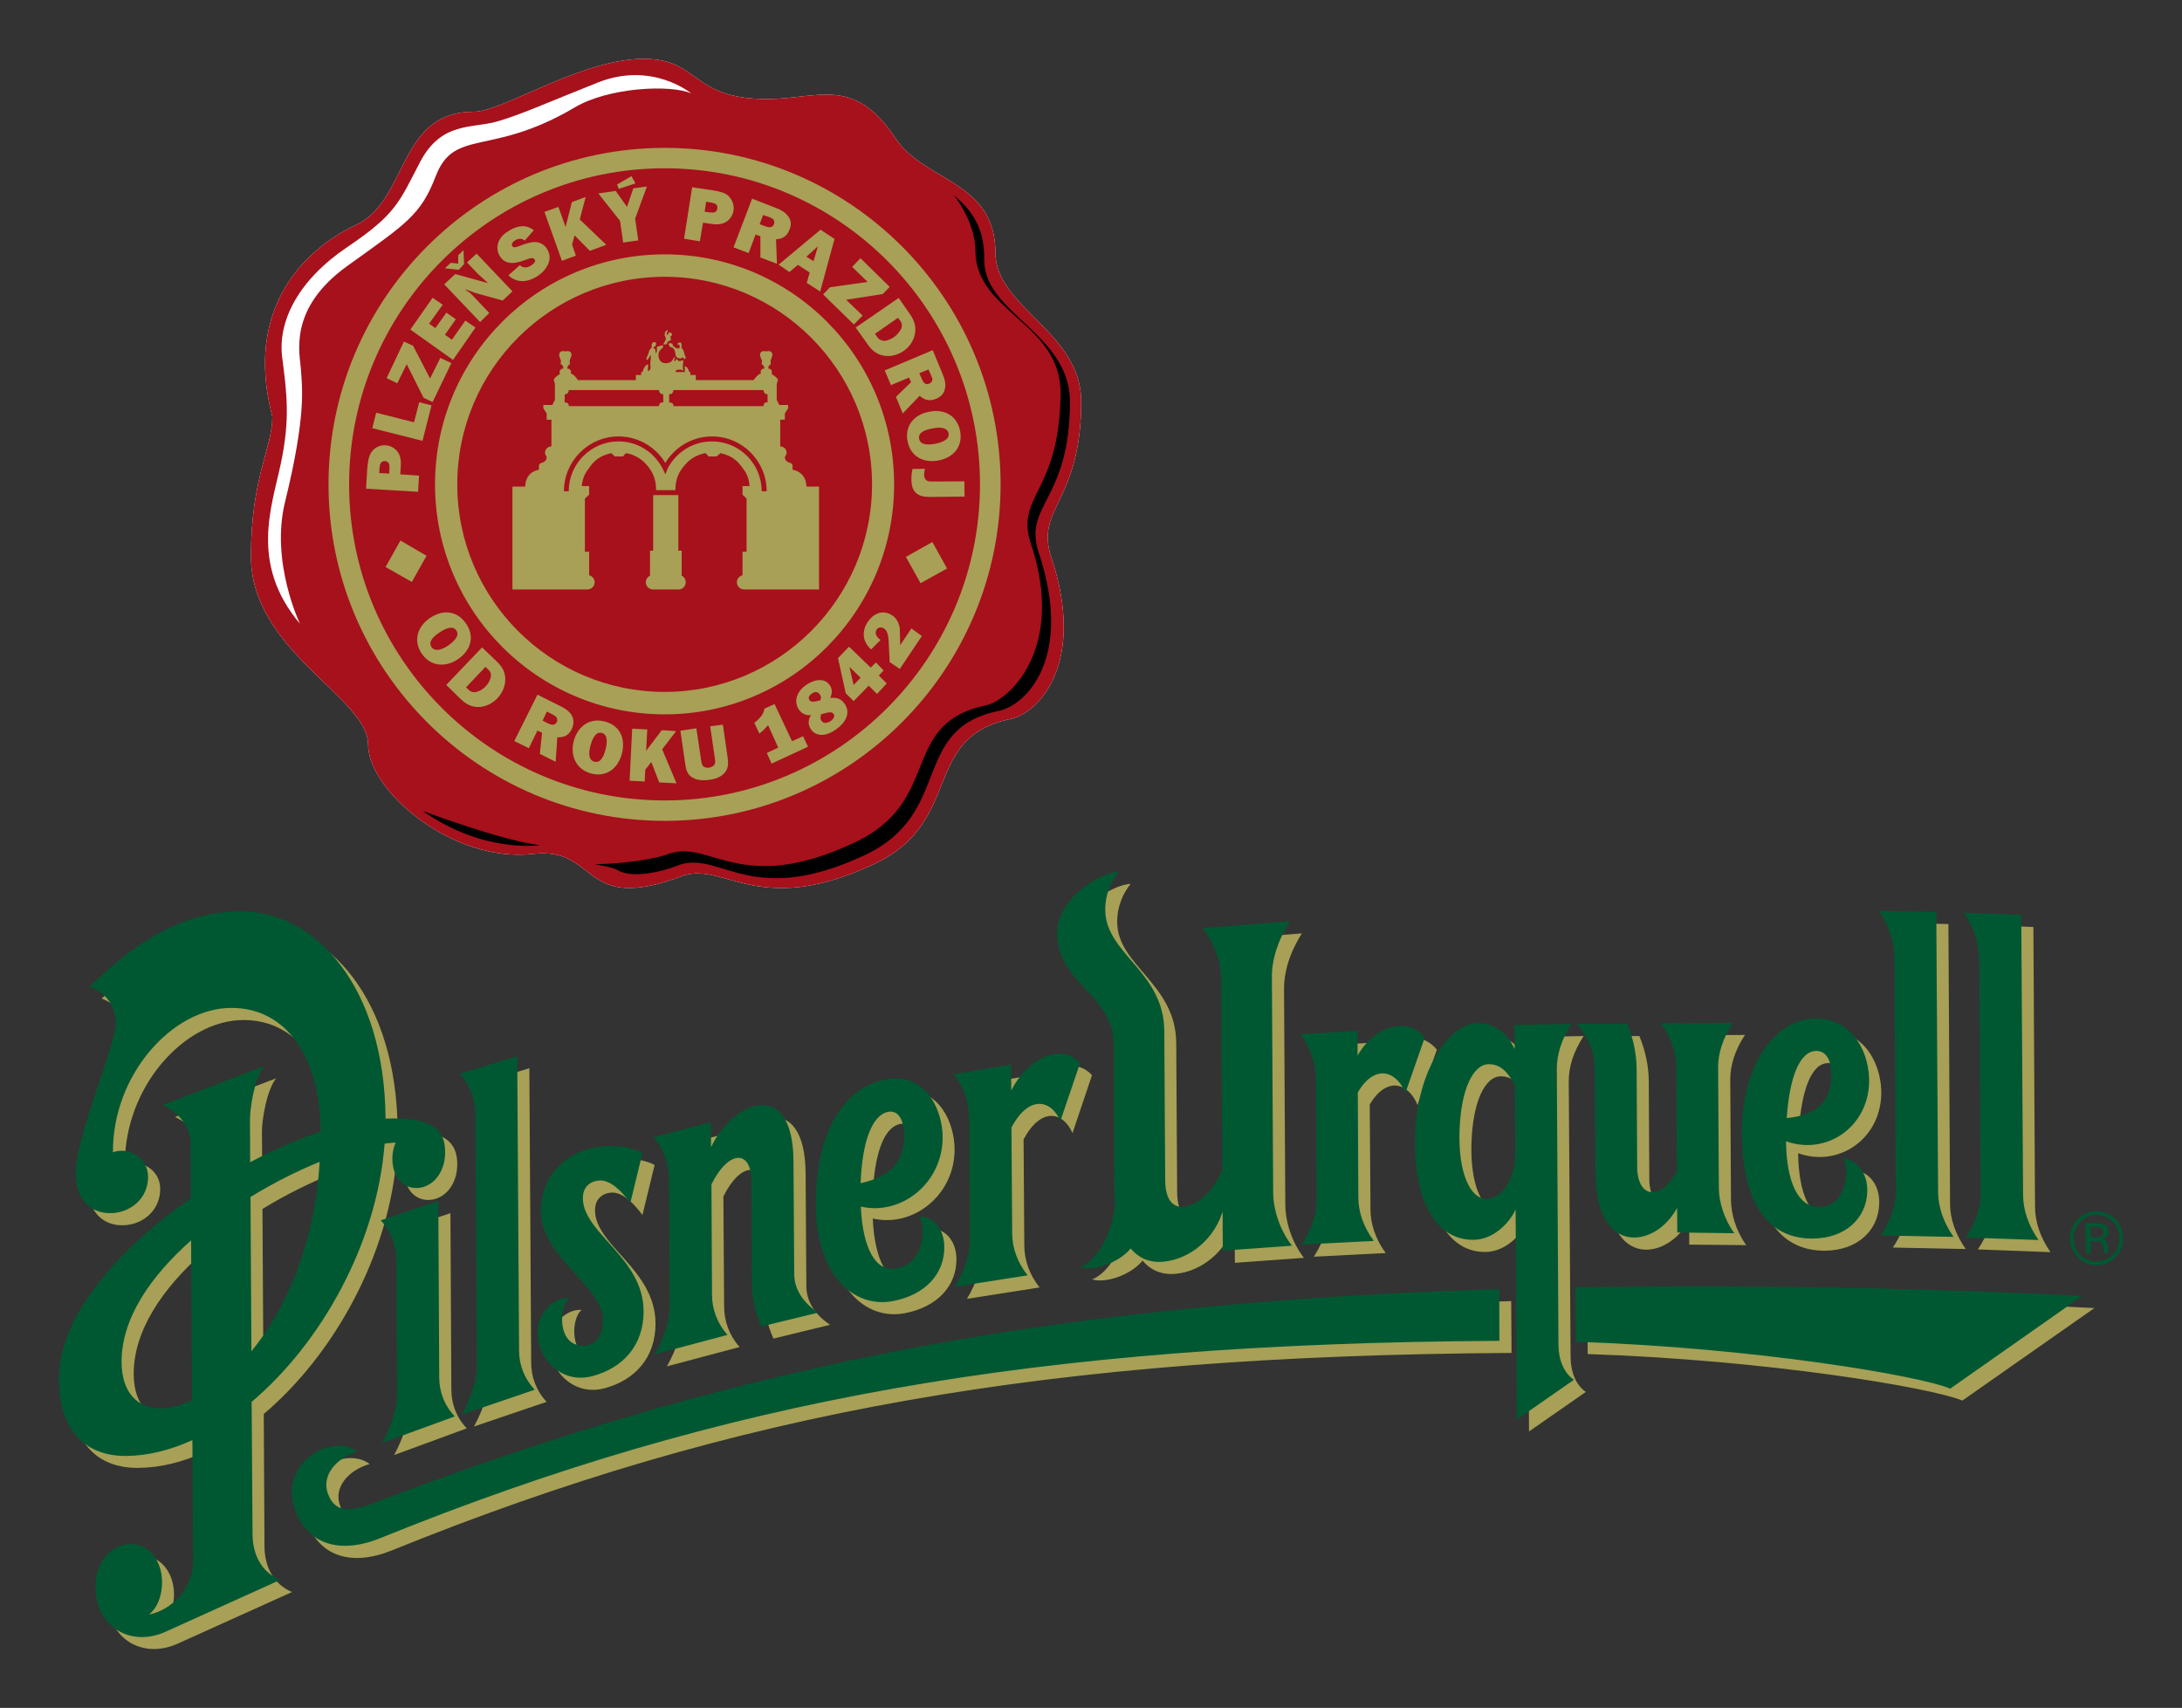 <?xml version="1.0" encoding="UTF-8" standalone="no"?>
<svg
   xmlns:svg="http://www.w3.org/2000/svg"
   xmlns="http://www.w3.org/2000/svg"
   version="1.1"
   width="370.719"
   height="290.182"
   id="svg3067">
  <rect width="100%" height="100%" fill="#333333" stroke="none"/>
  <defs
     id="defs3069" />
  <g
     transform="translate(-208.926,-404.414)"
     id="layer1">
    <path
       d="m 401.02,554.599 c -2.844,0.011 -10.47,4.37 -10.438,10.5 0.054,8.276 9.516,10.591 9.562,18.531 l 0.156,24.688 c 0.002,0.975 0.065,1.893 0.156,2.75 -0.626,5.364 -3.121,9.581 -5.969,10.719 2.204,0.715 6.561,-0.708 8.562,-3.188 1.343,1.604 3.06,2.29 4.844,2.281 4.271,-0.025 8.944,-3.099 10.688,-8.25 0.033,-0.107 0.058,-0.188 0.094,-0.281 l 0.062,6.625 11.719,-0.844 c -2.134,-2.789 -3.139,-6.194 -3.156,-9.094 l -0.219,-36.531 c -0.019,-2.895 0.927,-6.178 3.031,-9.5 l -14.844,1.156 c 2.141,2.842 3.14,5.884 3.156,8.781 l 0.219,32.406 c -1.946,4.327 -4.836,6.144 -6.75,6.156 -1.686,0.039 -2.942,-1.239 -2.969,-4.5 l -0.156,-25.375 c -0.062,-10.113 -9.984,-13.1 -10.031,-20.531 -0.016,-2.761 1.034,-4.949 2.281,-6.5 z m 129.156,6.625 c 1.781,2.498 2.614,5.365 2.625,7.781 l 0.25,39.75 c 0.015,2.404 -0.775,5.026 -2.531,7.625 l 12.375,0.25 c -1.778,-2.542 -2.641,-5.183 -2.656,-7.594 l -0.281,-47.625 -9.781,-0.188 z m -278.375,0.062 c -12.823,0.085 -21.696,9.235 -25.594,12.781 2.074,0.824 4.417,2.576 4.438,6.281 0.023,3.695 -6.851,19.309 -6.812,25.469 0.026,4.75 2.896,7.081 6.5,6.75 3.125,-0.278 5.839,-2.674 5.812,-6.188 -0.018,-3.33 -3.442,-5.089 -6,-4.125 -0.08,-13.16 10.119,-24.474 20.062,-24.531 9.529,-0.064 15.169,8.551 15.25,20.875 l 0,0.156 c -3.838,1.279 -7.919,3.047 -11.969,5.188 l -0.062,-7.125 c -0.013,-2.197 0.819,-7.174 2.406,-9.188 l -17.156,6.562 c 3.173,1.535 4.646,4.236 4.656,6.406 l 0.062,9.469 c -12.341,8.604 -22.477,20.094 -22.406,30.781 0.052,8.947 4.698,13.014 11.406,12.969 3.723,-0.024 7.52,-0.96 11.25,-2.656 l 0.125,20.562 c 0.027,4.6 -3.759,8.391 -7.5,9.062 1.29,-0.993 2.235,-2.978 2.219,-5.594 -0.026,-3.389 -2.137,-6.399 -5.25,-6.375 -3.115,0.017 -6.058,2.751 -6.031,7.344 0.043,6.623 5.906,10.304 12.031,7.469 l 19.312,-8.719 c -3.173,-1.32 -4.663,-4.309 -4.688,-7.719 l -0.125,-22.531 c 11.85,-10.012 21.3,-26.906 22.594,-43.875 0.641,-0.089 1.256,-0.155 1.844,-0.188 -0.356,0.843 -0.571,1.762 -0.562,2.688 0.021,3.689 2.28,5.171 4.375,5 2.538,-0.195 4.645,-2.591 4.625,-6.125 -0.024,-3.499 -1.876,-5.946 -10.125,-5.625 -0.15,-22.336 -11.861,-35.331 -24.688,-35.25 z m 292.812,0.25 c 1.784,2.526 2.61,5.43 2.625,7.844 l 0.25,39.719 c 0.015,2.42 -0.776,5.035 -2.531,7.594 l 12.344,0.469 c -1.779,-2.572 -2.61,-5.206 -2.625,-7.625 l -0.281,-47.625 -9.781,-0.375 z m -25.25,18 c -6.923,0.044 -12.54,8.181 -12.469,19.438 0.079,12.623 4.945,17.985 12.062,17.938 5.6,-0.034 9.134,-3.476 9.25,-8 0.095,-3.056 -1.645,-5.346 -4.031,-5.625 1.056,1.826 0.608,8.182 -4.188,8.219 -3.539,0.016 -5.465,-4.239 -5.562,-11.156 6.745,2.431 13.901,-2.241 14.125,-9.969 0.129,-4.599 -2.474,-10.883 -9.188,-10.844 z m -13.969,0.719 -12.25,0.062 c 1.769,2.475 2.614,5.07 2.625,7.469 l 0.094,17.719 c -2.936,5.205 -6.688,4.41 -6.719,-0.75 l -0.094,-16.688 c -0.014,-2.4 -0.529,-5.015 -1.594,-7.625 l -8.625,-0.031 c 2.232,2.515 3.075,5.07 3.094,7.469 l 0.125,17.969 c 0.086,14.116 10.2,12.744 13.875,5.844 l 0,4.188 9.688,0.094 c -1.761,-2.444 -2.576,-5.298 -2.594,-7.688 l -0.125,-20.406 c -0.011,-2.399 0.777,-5.034 2.5,-7.625 z m -43.469,0.062 c -4.544,0.028 -10.211,7.793 -10.531,19.156 -0.307,10.473 3.272,17.701 9.875,17.656 3.46,-0.018 6.13,-2.919 7.156,-5.125 0.015,-0.03 0.054,-0.056 0.062,-0.094 l 0.219,35.719 9.656,-6.719 c -1.762,-1.21 -2.585,-3.515 -2.594,-5.906 l -0.312,-46.906 c -0.013,-2.396 0.802,-5.02 2.531,-7.656 l -9.719,0.188 c 0.006,1.304 0.022,2.688 0.031,4.062 -0.009,-0.037 -0.019,-0.054 -0.031,-0.094 -1.052,-2.189 -2.894,-4.311 -6.344,-4.281 z m -13.188,0.438 c -2.651,0.114 -5.468,2.091 -7.125,5.062 l -0.031,-4.219 -9.656,0.562 c 1.769,2.326 2.579,5.141 2.594,7.531 l 0.125,20.5 c 0.016,2.395 -0.761,5.061 -2.5,7.75 l 12.219,-0.625 c -1.759,-2.393 -2.575,-4.956 -2.594,-7.344 l -0.125,-17.906 c 2.889,-4.832 6.544,-3.72 8.125,0.094 l 3.281,-9.406 c -1.189,-1.453 -2.722,-2.068 -4.312,-2 z m 70.812,4.281 c 1.731,-0.01 2.644,1.696 2.562,4.094 -0.074,2.771 -0.738,6.654 -7.562,7.312 0.45,-6.415 1.981,-11.387 5,-11.406 z m -128.719,0.469 c -2.952,0.065 -6.241,2.627 -8.031,6.25 l -0.031,-4.406 -9.781,1.656 c 1.78,2.144 2.611,4.897 2.625,7.312 l 0.125,20.656 c 0.011,2.429 -0.784,5.226 -2.531,8.125 l 12.344,-1.938 c -1.765,-2.232 -2.585,-4.7 -2.594,-7.125 l -0.125,-18.031 c 2.92,-5.487 6.691,-4.796 8.312,-1.062 l 3.312,-9.844 c -1.021,-1.132 -2.283,-1.623 -3.625,-1.594 z m -91.969,0.406 -9.75,3 c 1.79,1.915 2.616,4.561 2.625,6.969 l 0.25,42.344 c 0.014,2.419 -0.775,5.336 -2.531,8.562 l 12.344,-4.188 c -1.776,-1.91 -2.61,-4.208 -2.625,-6.625 l -0.312,-50.062 z m 165.031,1.375 c 1.895,-0.015 3.294,1.272 4.406,3.5 0.009,0.028 0.02,0.046 0.031,0.062 l 0.094,11.75 c -0.025,0.105 -0.068,0.249 -0.062,0.406 0.015,3.029 -1.819,7.104 -4.844,7.125 -2.801,0.013 -4.787,-4.449 -4.594,-11.375 0.209,-7.35 2.391,-11.455 4.969,-11.469 z m -101.188,2.438 c -0.392,0.02 -0.796,0.08 -1.219,0.156 -6.961,1.252 -11.984,8.795 -11.906,21.438 0.068,11.626 6.293,17.493 13.062,16.219 5.526,-1.049 8.805,-4.629 8.781,-9.188 -0.021,-3.09 -1.866,-5.173 -4.281,-5.156 1.127,1.718 0.958,7.988 -3.938,8.812 -3.571,0.604 -5.668,-3.578 -6,-10.562 6.89,1.597 13.959,-3.998 13.906,-11.812 -0.027,-4.351 -2.525,-10.201 -8.406,-9.906 z m -22.562,4.531 c -3.026,0.205 -6.489,3.177 -8.344,7.125 l -0.031,-4.219 -9.781,2.531 c 1.772,1.992 2.609,4.674 2.625,7.094 l 0.156,21.406 c 0.016,2.409 -0.794,5.288 -2.531,8.375 l 12.344,-3.281 c -1.789,-2.042 -2.607,-4.427 -2.625,-6.844 l -0.125,-18.75 c 2.966,-5.933 6.746,-5.836 6.781,-0.625 l 0.125,17.438 c 0.013,2.409 0.511,4.96 1.594,7.344 l 9.625,-2.344 c -2.76,-1.845 -4.016,-4.146 -4.031,-6.562 l -0.125,-19.188 c -0.043,-7.124 -2.63,-9.705 -5.656,-9.5 z m 22.031,1.094 c 0.105,-0.004 0.216,-0.009 0.312,0 1.355,0.125 2.081,1.742 2.094,3.875 0.014,2.8 -0.507,6.766 -7.375,8.281 0.24,-6.471 1.692,-11.529 4.656,-12.125 0.109,-0.022 0.208,-0.027 0.312,-0.031 z m -47.469,5.844 c -0.324,-0.004 -0.642,0.015 -0.969,0.031 -0.87,0.044 -1.745,0.16 -2.562,0.375 -4.849,1.294 -8.346,5.211 -8.312,10.781 0.049,7.747 10.496,12.598 10.531,18.344 0.015,2.819 -1.305,4.362 -3.375,4.375 -4.45,0.03 -4.064,-6.868 -2.25,-8.125 -2.83,-0.23 -5.491,2.777 -5.469,5.875 0.03,4.556 4.134,8.835 9.344,7.438 5.049,-1.349 8.695,-5.111 8.656,-11.062 -0.055,-9.127 -10.244,-13.161 -10.281,-19.156 -0.011,-2.395 1.846,-3.027 2.938,-3.031 1.708,-0.011 3.524,1.639 5.125,3.812 l 2.062,-8.5 c -1.033,-0.609 -3.172,-1.128 -5.438,-1.156 z m -49.406,2.688 c -0.921,14.305 -5.858,25.142 -11.625,32.188 l -0.156,-26.25 c 3.921,-2.389 7.973,-4.405 11.781,-5.938 z m 20.156,6.656 -9.781,3.281 c 1.784,1.866 2.606,4.451 2.625,6.875 l 0.125,22.281 c 0.014,2.416 -0.78,5.376 -2.531,8.656 l 12.344,-4.531 c -1.779,-1.853 -2.607,-4.139 -2.625,-6.562 l -0.156,-30 z m -42.031,6.688 0.188,27.156 c -1.878,0.871 -3.656,1.331 -5.219,1.344 -3.951,0.024 -6.715,-2.529 -6.75,-7.812 -0.044,-7.402 4.913,-14.616 11.781,-20.688 z m 259.281,7.812 c -4.065,-0.011 -8.248,0.003 -12.562,0.031 -3.894,0.013 -7.744,0.069 -11.531,0.125 l 0.062,9.281 c 30.52,1.01 58.464,5.721 63.656,7.906 l 22.438,-15.719 c -11.55,-0.595 -33.61,-1.549 -62.062,-1.625 z m -37.031,0.438 c -35.741,1.077 -66.648,4.096 -95.188,9.219 -3.741,0.672 -7.428,1.379 -11.094,2.125 -27.742,5.654 -54.617,13.511 -84.906,25.031 -3.723,1.424 -6.594,1.829 -7.812,-1.688 -1.069,-3.022 1.392,-5.949 5.062,-7 -4.362,-3.288 -13.248,1.835 -10.781,9.469 2.041,6.266 7.702,7.993 14.594,5.188 58.374,-23.662 111.504,-33.039 189.812,-33.531 0.128,-0.007 0.244,-0.007 0.375,0 l -0.062,-8.812 z"
       id="path22"
       style="fill:#a7a056;fill-opacity:1;fill-rule:nonzero;stroke:none" />
    <path
       d="m 398.989,552.537 c -2.844,0.014 -10.509,4.37 -10.469,10.5 0.052,8.277 9.546,10.589 9.594,18.531 l 0.125,24.688 c 0.005,0.974 0.074,1.876 0.156,2.719 -0.624,5.367 -3.12,9.616 -5.969,10.75 2.209,0.704 6.599,-0.713 8.594,-3.188 1.34,1.601 3.019,2.291 4.812,2.281 4.277,-0.033 8.964,-3.095 10.719,-8.25 0.031,-0.095 0.072,-0.182 0.094,-0.281 l 0.031,6.625 11.75,-0.844 c -2.144,-2.796 -3.17,-6.206 -3.188,-9.094 l -0.219,-36.531 c -0.02,-2.904 0.956,-6.179 3.062,-9.5 l -14.844,1.156 c 2.144,2.837 3.141,5.881 3.156,8.781 l 0.188,32.406 c -1.956,4.326 -4.841,6.173 -6.75,6.188 -1.685,0.025 -2.92,-1.278 -2.938,-4.531 l -0.156,-25.375 c -0.062,-10.102 -9.988,-13.098 -10.031,-20.531 -0.019,-2.755 1.028,-4.936 2.281,-6.5 z m 129.125,6.625 c 1.779,2.498 2.64,5.4 2.656,7.812 l 0.25,39.719 c 0.014,2.415 -0.814,5.029 -2.562,7.625 l 12.375,0.25 c -1.784,-2.549 -2.607,-5.171 -2.625,-7.594 l -0.312,-47.625 -9.781,-0.188 z m -278.375,0.094 c -12.833,0.081 -21.691,9.244 -25.594,12.781 2.072,0.826 4.413,2.551 4.438,6.25 0.024,3.685 -6.851,19.344 -6.812,25.5 0.029,4.746 2.897,7.036 6.5,6.719 3.126,-0.287 5.832,-2.664 5.812,-6.156 -0.021,-3.341 -3.413,-5.124 -5.969,-4.156 -0.081,-13.159 10.089,-24.474 20.031,-24.531 9.536,-0.066 15.171,8.555 15.25,20.875 0,0.068 -0.003,0.1 0,0.156 -3.831,1.274 -7.915,3.049 -11.969,5.188 l -0.031,-7.094 c -0.011,-2.194 0.788,-7.211 2.375,-9.219 l -17.156,6.594 c 3.174,1.532 4.675,4.209 4.688,6.375 l 0.031,9.5 c -12.34,8.591 -22.471,20.058 -22.406,30.75 0.054,8.942 4.715,13.037 11.438,13 3.721,-0.033 7.525,-0.999 11.25,-2.688 l 0.125,20.594 c 0.029,4.594 -3.75,8.349 -7.5,9.031 1.297,-0.998 2.238,-2.988 2.219,-5.594 -0.018,-3.397 -2.141,-6.39 -5.25,-6.375 -3.12,0.024 -6.091,2.757 -6.062,7.344 0.041,6.62 5.912,10.339 12.031,7.5 l 19.344,-8.75 c -3.184,-1.325 -4.659,-4.301 -4.688,-7.719 l -0.156,-22.531 c 11.838,-10.01 21.297,-26.898 22.594,-43.875 0.646,-0.087 1.274,-0.142 1.875,-0.188 -0.354,0.844 -0.571,1.781 -0.562,2.719 0.02,3.666 2.288,5.169 4.375,5 2.534,-0.193 4.617,-2.626 4.594,-6.156 -0.024,-3.514 -1.87,-5.94 -10.125,-5.625 -0.152,-22.331 -11.866,-35.31 -24.688,-35.219 z m 292.812,0.219 c 1.784,2.526 2.614,5.421 2.625,7.844 l 0.25,39.719 c 0.02,2.414 -0.779,5.048 -2.531,7.625 l 12.375,0.438 c -1.791,-2.574 -2.607,-5.2 -2.625,-7.625 l -0.312,-47.625 -9.781,-0.375 z m -25.25,18 c -6.92,0.044 -12.506,8.178 -12.438,19.438 0.081,12.633 4.906,17.991 12.031,17.938 5.601,-0.034 9.162,-3.487 9.281,-8 0.091,-3.06 -1.676,-5.317 -4.062,-5.594 1.064,1.82 0.641,8.185 -4.156,8.219 -3.533,0.025 -5.504,-4.232 -5.594,-11.156 6.745,2.43 13.909,-2.272 14.125,-10 0.126,-4.596 -2.467,-10.884 -9.188,-10.844 z m -13.938,0.719 -12.25,0.062 c 1.782,2.481 2.585,5.053 2.594,7.438 l 0.125,17.75 c -2.926,5.207 -6.714,4.412 -6.75,-0.75 l -0.094,-16.688 c -0.019,-2.393 -0.517,-5.04 -1.594,-7.656 l -8.625,0 c 2.24,2.51 3.08,5.079 3.094,7.469 l 0.125,17.969 c 0.09,14.121 10.203,12.741 13.875,5.844 l 0.031,4.188 9.688,0.125 c -1.77,-2.455 -2.612,-5.334 -2.625,-7.719 l -0.125,-20.406 c -0.019,-2.397 0.787,-5.03 2.531,-7.625 z m -43.5,0.062 c -4.534,0.035 -10.21,7.791 -10.531,19.156 -0.3,10.479 3.289,17.701 9.906,17.656 3.458,-0.026 6.138,-2.881 7.156,-5.094 0.015,-0.034 0.02,-0.095 0.031,-0.125 l 0.219,35.75 9.688,-6.75 c -1.774,-1.211 -2.609,-3.513 -2.625,-5.906 l -0.281,-46.906 c -0.007,-2.384 0.764,-5.037 2.5,-7.656 l -9.688,0.188 c 0,1.3 0.021,2.691 0.031,4.062 -0.021,-0.035 -0.046,-0.061 -0.062,-0.094 -1.052,-2.19 -2.88,-4.303 -6.344,-4.281 z m -13.156,0.469 c -2.648,0.114 -5.467,2.065 -7.125,5.031 l -0.031,-4.188 -9.688,0.562 c 1.764,2.319 2.609,5.117 2.625,7.5 l 0.125,20.531 c 0.016,2.391 -0.792,5.041 -2.531,7.719 l 12.25,-0.625 c -1.77,-2.393 -2.603,-4.923 -2.625,-7.312 l -0.094,-17.938 c 2.873,-4.844 6.524,-3.712 8.094,0.094 l 3.281,-9.406 c -1.186,-1.448 -2.692,-2.037 -4.281,-1.969 z m 70.812,4.25 c 1.738,-0.014 2.595,1.721 2.531,4.125 -0.079,2.761 -0.729,6.631 -7.562,7.281 0.441,-6.41 2.011,-11.389 5.031,-11.406 z m -128.719,0.469 c -2.951,0.066 -6.262,2.624 -8.062,6.25 l -0.031,-4.406 -9.75,1.656 c 1.772,2.156 2.61,4.901 2.625,7.312 l 0.125,20.688 c 0.015,2.411 -0.79,5.189 -2.531,8.094 l 12.344,-1.938 c -1.785,-2.231 -2.614,-4.71 -2.625,-7.125 l -0.125,-18 c 2.936,-5.505 6.695,-4.819 8.312,-1.094 l 3.344,-9.844 c -1.019,-1.132 -2.284,-1.624 -3.625,-1.594 z m -92,0.406 -9.75,3.031 c 1.781,1.915 2.609,4.508 2.625,6.938 l 0.281,42.344 c 0.016,2.407 -0.811,5.359 -2.562,8.594 l 12.375,-4.219 c -1.772,-1.909 -2.641,-4.204 -2.656,-6.625 l -0.312,-50.062 z m 165.062,1.375 c 1.889,-0.02 3.259,1.269 4.375,3.5 0.02,0.016 0.048,0.059 0.062,0.094 l 0.062,11.719 c -0.03,0.11 -0.037,0.247 -0.031,0.406 0.013,3.026 -1.829,7.131 -4.844,7.156 -2.816,0.014 -4.789,-4.476 -4.594,-11.406 0.21,-7.345 2.391,-11.46 4.969,-11.469 z m -101.219,2.438 c -0.393,0.02 -0.795,0.079 -1.219,0.156 -6.951,1.261 -11.985,8.793 -11.906,21.438 0.072,11.619 6.335,17.497 13.094,16.219 5.524,-1.042 8.779,-4.632 8.75,-9.188 -0.019,-3.087 -1.829,-5.168 -4.25,-5.156 1.13,1.724 0.963,7.991 -3.938,8.812 -3.556,0.602 -5.676,-3.539 -6,-10.531 6.889,1.606 13.954,-4.026 13.906,-11.844 -0.033,-4.343 -2.544,-10.203 -8.438,-9.906 z m -22.531,4.531 c -3.025,0.206 -6.522,3.178 -8.375,7.125 l -0.031,-4.219 -9.75,2.531 c 1.786,2.001 2.614,4.674 2.625,7.094 l 0.125,21.406 c 0.019,2.417 -0.774,5.279 -2.531,8.375 l 12.344,-3.281 c -1.781,-2.041 -2.612,-4.401 -2.625,-6.812 l -0.094,-18.781 c 2.953,-5.921 6.747,-5.841 6.781,-0.625 l 0.094,17.438 c 0.018,2.417 0.516,4.957 1.594,7.344 l 9.656,-2.344 c -2.759,-1.849 -4.05,-4.147 -4.062,-6.562 l -0.125,-19.188 c -0.043,-7.127 -2.6,-9.706 -5.625,-9.5 z m 22.312,1.094 c 1.35,0.135 2.082,1.752 2.094,3.875 0.015,2.8 -0.515,6.771 -7.375,8.281 0.239,-6.478 1.722,-11.527 4.688,-12.125 0.218,-0.043 0.401,-0.051 0.594,-0.031 z m -47.75,5.844 c -0.323,-0.004 -0.642,0.015 -0.969,0.031 -0.872,0.045 -1.742,0.19 -2.562,0.406 -4.845,1.289 -8.342,5.164 -8.312,10.719 0.045,7.764 10.498,12.632 10.531,18.375 0.015,2.806 -1.329,4.366 -3.406,4.375 -4.46,0.029 -4.069,-6.837 -2.25,-8.094 -2.839,-0.235 -5.461,2.78 -5.438,5.875 0.03,4.56 4.095,8.79 9.312,7.406 5.048,-1.344 8.726,-5.113 8.688,-11.062 -0.055,-9.131 -10.274,-13.162 -10.312,-19.156 -0.014,-2.411 1.853,-3.015 2.938,-3.031 1.716,-0.009 3.521,1.635 5.125,3.812 l 2.062,-8.5 c -1.022,-0.609 -3.142,-1.129 -5.406,-1.156 z m -49.438,2.688 c -0.907,14.295 -5.83,25.135 -11.594,32.188 l -0.156,-26.219 c 3.92,-2.405 7.956,-4.436 11.75,-5.969 z m 20.156,6.656 -9.781,3.281 c 1.784,1.869 2.645,4.494 2.656,6.906 l 0.125,22.281 c 0.019,2.409 -0.78,5.35 -2.531,8.625 l 12.344,-4.5 c -1.786,-1.858 -2.644,-4.175 -2.656,-6.594 l -0.156,-30 z m 281.688,1.75 c -1.232,0.013 -2.281,0.434 -3.156,1.344 -0.879,0.9 -1.321,1.992 -1.312,3.25 0.006,1.281 0.464,2.331 1.344,3.219 0.877,0.894 1.959,1.351 3.188,1.344 1.261,-0.012 2.315,-0.462 3.188,-1.375 0.881,-0.895 1.321,-1.978 1.312,-3.25 -0.013,-1.258 -0.453,-2.341 -1.344,-3.219 -0.891,-0.887 -1.961,-1.323 -3.219,-1.312 z m 0,0.594 c 1.1,-0.008 2.025,0.4 2.781,1.156 0.767,0.766 1.149,1.679 1.156,2.781 0.01,1.097 -0.367,2.029 -1.125,2.812 -0.734,0.781 -1.649,1.18 -2.75,1.188 -1.066,0.005 -2.013,-0.357 -2.781,-1.125 -0.743,-0.774 -1.12,-1.711 -1.125,-2.812 -0.006,-1.09 0.378,-2.026 1.125,-2.812 0.757,-0.772 1.659,-1.177 2.719,-1.188 z m -1.812,1.438 0.031,5.031 0.844,0 0,-1.969 0.688,-0.031 c 0.482,0 0.811,0.046 1,0.156 0.314,0.191 0.5,0.581 0.5,1.156 l 0,0.406 0.031,0.156 c 0.011,0.026 0,0.05 0,0.062 0.006,0.015 0,0.025 0,0.031 l 0.812,0 0,-0.031 c -0.029,-0.04 -0.056,-0.145 -0.062,-0.281 -0.01,-0.128 -0.029,-0.251 -0.031,-0.375 l 0,-0.375 c 0,-0.256 -0.066,-0.491 -0.25,-0.75 -0.175,-0.259 -0.487,-0.441 -0.875,-0.5 0.309,-0.048 0.54,-0.134 0.719,-0.25 0.319,-0.216 0.474,-0.55 0.469,-1 -0.002,-0.627 -0.25,-1.039 -0.75,-1.25 -0.297,-0.124 -0.759,-0.194 -1.375,-0.188 l -1.75,0 z m 0.844,0.625 0.781,0 c 0.494,0 0.873,0.058 1.094,0.188 0.228,0.119 0.312,0.366 0.312,0.719 0.006,0.395 -0.16,0.65 -0.5,0.781 -0.189,0.075 -0.466,0.125 -0.844,0.125 l -0.812,0 -0.031,-1.812 z m -322.719,2.281 0.156,27.156 c -1.887,0.876 -3.656,1.366 -5.219,1.375 -3.954,0.033 -6.715,-2.558 -6.75,-7.844 -0.046,-7.404 4.945,-14.605 11.812,-20.688 z m 259.281,7.812 c -4.064,-0.012 -8.248,0.003 -12.562,0.031 -3.908,0.022 -7.742,0.071 -11.531,0.125 l 0.062,9.25 c 30.512,1.015 58.432,5.777 63.625,7.969 l 22.438,-15.75 c -11.541,-0.587 -33.581,-1.543 -62.031,-1.625 z m -37.031,0.469 c -40.432,1.22 -74.698,4.879 -106.312,11.312 -27.764,5.659 -54.611,13.507 -84.906,25.031 -3.734,1.427 -6.581,1.853 -7.812,-1.656 -1.061,-3.05 1.411,-6.015 5.062,-7.062 -4.345,-3.278 -13.223,1.861 -10.75,9.5 2.029,6.252 7.706,7.986 14.594,5.188 58.364,-23.668 111.481,-33.033 189.781,-33.531 l 0.375,0 -0.031,-8.781 z"
       id="path54"
       style="fill:#005832;fill-opacity:1;fill-rule:nonzero;stroke:none" />
    <path
       d="m 361.049,427.887 c -7.05,-10.694 -13.24,-6.644 -21.789,-6.644 -13.057,0 -11.338,-6.829 -20.966,-6.829 -10.68,0 -23.95,8.986 -28.861,8.986 -13.046,0 -11.075,15.113 -20.102,19.275 -5.139,2.355 -19.688,11.33 -14.129,32.53 0,5.349 -3.637,10.27 -3.637,23.769 0,16.056 19.895,23.971 19.895,31.892 0,7.918 14.354,20.186 28.023,18.629 11.314,-1.29 7.89,10.484 25.655,3.644 7.041,-2.14 12.905,7.195 32.29,-1.92 15.344,-7.202 7.919,-21.418 23.101,-24.631 4.865,-0.938 13.015,-9.504 6.997,-27.526 -2.763,-8.357 5.095,-9.283 5.095,-26.424 0,-11.822 -14.575,-16.012 -14.575,-25.28 0,-12.279 -12.123,-12.057 -16.997,-19.471"
       id="path88"
       style="fill:#ffffff;fill-opacity:1;fill-rule:nonzero;stroke:none" />
    <path
       d="m 361.049,427.887 c -7.05,-10.694 -13.24,-6.644 -21.789,-6.644 -13.057,0 -11.338,-6.829 -20.966,-6.829 -10.68,0 -23.95,8.986 -28.861,8.986 -13.046,0 -11.075,15.113 -20.102,19.275 -5.139,2.355 -19.688,11.33 -14.129,32.53 0,5.349 -3.637,10.27 -3.637,23.769 0,16.056 19.895,23.971 19.895,31.892 0,7.918 14.354,20.186 28.023,18.629 11.314,-1.29 7.89,10.484 25.655,3.644 7.041,-2.14 12.905,7.195 32.29,-1.92 15.344,-7.202 7.919,-21.418 23.101,-24.631 4.865,-0.938 13.015,-9.504 6.997,-27.526 -2.763,-8.357 5.095,-9.283 5.095,-26.424 0,-11.822 -14.575,-16.012 -14.575,-25.28 0,-12.279 -12.123,-12.057 -16.997,-19.471"
       id="path92"
       style="fill:#a6111c;fill-opacity:1;fill-rule:nonzero;stroke:none" />
    <path
       d="m 370.895,437.505 c 1.651,1.931 3.72,5.835 3.75,9.5 0.033,10.554 14.604,12.23 14.469,24.344 -0.172,16.891 -7.754,17.238 -5.031,25.469 5.93,17.775 -3.73,26.591 -7.562,27.406 -14.973,3.14 -7.294,16.256 -22.406,23.344 -19.082,8.982 -24.297,-0.286 -31.25,1.812 -3.857,1.474 -10.732,1.847 -12.938,1.875 0,0 3.111,0.499 3.812,0.938 2.299,1.44 6.893,0.64 10.844,-0.906 6.955,-2.095 12.178,7.376 31.281,-1.594 15.109,-7.111 7.647,-21.314 22.625,-24.469 4.793,-0.895 12.851,-9.07 6.938,-26.844 -2.744,-8.216 5.281,-8.811 5.281,-25.719 0,-11.621 -14.67,-14.996 -14.562,-24.125 0.101,-6.098 -2.765,-8.902 -5.25,-11.031 z m -90.156,104.688 c 10.416,7.305 19.875,5.812 19.875,5.812 -6.599,-0.8 -19.875,-5.812 -19.875,-5.812 z"
       id="path94"
       style="fill:#000000;fill-opacity:1;fill-rule:nonzero;stroke:none" />
    <path
       d="m 326.369,420.288 c 0,0 -6.619,-5.524 -15.877,-1.851 -9.231,3.676 -12.984,5.426 -17.195,6.646 -4.232,1.179 -9.409,0 -12.995,6.854 -3.581,6.855 -4.061,8.848 -12.355,14.444 -8.288,5.589 -11.855,12.526 -11.076,18.755 0.802,6.226 1.356,10.524 -0.233,18.044 -1.599,7.497 -5.269,17.074 3.254,27.221 0,0 -5.048,-10.484 -2.544,-20.677 3.725,-15.126 2.859,-19.707 2.715,-22.445 -0.171,-2.705 -2.3,-10.342 7.828,-17.649 10.004,-7.191 12.521,-8.646 15.043,-15.236 3.194,-8.315 9.273,-3.241 23.648,-11.735 5.777,-3.434 16.37,-3.914 19.788,-2.37"
       id="path98"
       style="fill:#ffffff;fill-opacity:1;fill-rule:nonzero;stroke:none" />
    <path
       d="m 321.864,429.537 c -31.516,0 -57.125,25.616 -57.125,57.188 0,31.515 25.609,57.156 57.125,57.156 31.449,0 57.062,-25.641 57.062,-57.156 0,-31.571 -25.614,-57.188 -57.062,-57.188 z m 0,3.469 c 29.523,0 53.562,24.095 53.562,53.719 0,29.565 -24.04,53.688 -53.562,53.688 -29.594,0 -53.625,-24.122 -53.625,-53.688 0,-29.624 24.031,-53.719 53.625,-53.719 z m -5.656,1.344 -2.438,1.406 0.281,0.75 2.844,-0.938 -0.688,-1.219 z m 2.625,1.75 -2.312,0.312 -1.062,3.156 -1.938,-2.719 -2.938,0.438 3.688,4.656 0.531,3.688 2.562,-0.375 -0.531,-3.688 2,-5.469 z m 7.688,0.125 -1.375,8.75 2.688,0.438 0.531,-3.156 1.344,0.188 c 0.831,0.125 1.742,0.149 2.5,-0.281 0.726,-0.424 1.206,-1.143 1.344,-1.969 0.14,-0.938 -0.233,-1.903 -0.938,-2.562 -0.671,-0.561 -1.677,-0.723 -2.531,-0.875 l -3.562,-0.531 z m -18.094,1.656 -2.344,0.875 -1.062,4.219 -1.219,-3.406 -2.375,0.844 2.969,8.312 2.375,-0.875 -0.656,-1.906 0.438,-1.531 2.594,2.625 2.781,-1.031 -4.5,-4.312 1,-3.812 z m 28.281,0.281 -3.156,8.281 2.562,0.969 1.188,-3.156 0.812,0.312 0,3.594 2.812,1.062 -0.156,-4.156 c 1.134,-0.059 1.88,-0.542 2.281,-1.625 0.357,-0.77 0.318,-1.637 -0.25,-2.312 -0.451,-0.662 -1.215,-1.062 -1.938,-1.344 l -4.156,-1.625 z m -7.812,0.531 0.781,0.125 c 0.601,0.115 1.256,0.247 1.125,1.031 -0.116,0.799 -0.856,0.726 -1.469,0.625 l -0.688,-0.094 0.25,-1.688 z m 9.688,2.25 1,0.344 c 0.255,0.084 0.53,0.212 0.719,0.406 0.199,0.212 0.223,0.534 0.125,0.812 -0.28,0.703 -0.968,0.554 -1.5,0.344 l -0.938,-0.344 0.594,-1.562 z m -41,1.906 c -0.716,0.032 -1.459,0.312 -2.094,0.719 -0.794,0.435 -1.478,1.058 -1.844,1.875 -0.334,0.784 -0.276,1.741 0.188,2.469 1.084,1.795 3.044,1.166 4.625,0.562 0.386,-0.138 1.039,-0.416 1.312,0.031 0.264,0.432 -0.336,0.821 -0.625,1.031 -0.664,0.394 -1.302,0.472 -1.906,-0.062 l -1.938,1.719 c 1.45,1.375 3.255,1.174 4.812,0.219 1.555,-0.966 2.891,-2.845 1.781,-4.656 -0.492,-0.824 -1.311,-1.275 -2.281,-1.219 -0.866,0.07 -1.705,0.394 -2.5,0.688 -0.321,0.096 -0.915,0.407 -1.156,0 -0.241,-0.409 0.163,-0.771 0.469,-0.969 0.55,-0.334 1.099,-0.402 1.656,0.031 l 1.531,-1.75 c -0.627,-0.506 -1.315,-0.72 -2.031,-0.688 z m 50.75,0.594 -7.125,5.938 1.844,1.25 1.438,-1.219 2,1.312 -0.5,1.75 2.281,1.469 2.438,-8.938 -2.375,-1.562 z m -0.438,2.812 -0.75,2.531 -1.219,-0.75 1.969,-1.781 z m -60.219,0.656 -0.906,0.875 0,1.406 -1.281,-0.125 -0.969,0.938 2.344,0.25 0.906,-0.969 -0.094,-2.375 z m 2.219,0.594 -1.625,1.5 1.719,1.812 1.812,1.656 0,0.031 -5.531,-1.531 -1.875,1.75 6.094,6.406 1.562,-1.531 -2.812,-2.969 c -0.42,-0.438 -0.684,-0.627 -1.156,-0.938 l -0.062,-0.062 0,-0.062 1.656,0.625 4.656,1.281 1.656,-1.562 -6.094,-6.406 z m 31.969,0.125 c -21.575,0 -39.031,17.504 -39.031,39.094 0,21.531 17.456,39.062 39.031,39.062 21.541,0 38.969,-17.531 38.969,-39.062 0,-21.59 -17.427,-39.094 -38.969,-39.094 z m 33.25,0.656 -1.406,1.469 2.625,2.562 -6.406,0.906 -1.156,1.219 5.219,5.094 1.5,-1.5 -2.812,-2.688 6.219,-0.969 1.188,-1.219 -4.969,-4.875 z m -33.25,3.156 c 19.375,0 35.219,15.809 35.219,35.281 0,19.415 -15.844,35.25 -35.219,35.25 -19.464,0 -35.25,-15.835 -35.25,-35.25 0,-19.473 15.786,-35.281 35.25,-35.281 z m -39.438,3.562 -3.781,5.406 7.25,5.156 3.812,-5.5 -1.719,-1.188 -2.281,3.25 -1.188,-0.844 1.844,-2.625 -1.594,-1.125 -1.875,2.625 -1.062,-0.75 2.312,-3.219 -1.719,-1.188 z m 79.188,0.031 -7.312,5.031 2.031,2.844 c 0.684,1.006 1.545,1.742 2.781,1.938 1.154,0.211 2.385,-0.154 3.344,-0.812 1.03,-0.73 1.74,-1.744 1.938,-3.062 0.201,-1.304 -0.225,-2.235 -0.938,-3.281 l -1.844,-2.656 z m -0.125,3.375 0.188,0.219 c 0.356,0.504 0.599,0.828 0.406,1.5 -0.2,0.562 -0.731,1.153 -1.188,1.5 -0.496,0.324 -1.041,0.659 -1.656,0.688 -0.269,0.029 -0.525,-0.048 -0.781,-0.188 -0.345,-0.182 -0.453,-0.38 -0.656,-0.688 l -0.219,-0.312 3.906,-2.719 z m -39.25,2.094 c -0.029,0.013 -0.067,0.059 -0.094,0.094 -0.116,0.126 -0.239,0.168 -0.281,0.531 -0.045,0.365 0.052,0.414 0.156,0.625 0.064,0.225 -0.006,0.349 -0.062,0.531 -0.075,0.184 -0.22,0.388 -0.312,0.531 -0.117,0.152 0.443,0.135 0.5,0.094 0.043,-0.059 0.116,-0.204 0.188,-0.344 0.077,-0.138 0.084,-0.16 0.25,-0.219 0.15,-0.054 0.261,-0.06 0.312,-0.188 0.043,-0.151 0.009,-0.241 -0.031,-0.312 -0.033,-0.083 -0.033,-0.155 0,-0.281 0.04,-0.096 0.19,-0.075 0.219,-0.219 0.025,-0.128 0.039,-0.24 -0.188,-0.406 -0.234,-0.158 -0.463,0.111 -0.5,0.25 -0.002,0.128 -0.07,0.195 -0.156,0.094 -0.083,-0.085 -0.046,-0.235 0,-0.375 0.046,-0.085 0.113,-0.184 0.125,-0.281 0.019,-0.083 -0.038,-0.163 -0.125,-0.125 z m -44.688,1.938 -2.938,6.219 1.812,0.875 1.594,-3.25 2.875,5.719 1.531,0.719 3.188,-6.625 -1.875,-0.875 -1.75,3.5 -2.875,-5.562 -1.562,-0.719 z m 42.5,0.094 c -0.415,0 -0.449,0.585 -0.406,0.781 0.035,0.184 -0.01,0.184 -0.125,0.281 -0.111,0.099 -0.297,0.325 -0.344,0.562 -0.048,0.237 -0.066,0.356 -0.188,0.562 -0.126,0.239 -0.212,0.48 -0.25,0.719 -0.019,0.235 0.236,0.081 0.312,-0.031 0.076,-0.11 0.219,-0.344 0.219,-0.344 0,0 0.25,-0.434 0.25,-0.25 0,0.209 -0.062,0.664 -0.062,0.875 0,0.253 -0.091,0.349 -0.031,0.875 0.095,0.539 -0.07,0.614 -0.188,0.781 -0.095,0.156 -0.16,0.156 -0.219,0 -0.046,-0.141 -0.015,-0.507 0.031,-0.719 0.036,-0.196 0.024,-0.384 -0.312,-0.188 -0.306,0.169 -0.625,0.965 -0.625,1.188 l -0.25,0 0,0.5 -0.906,0 0,0.875 -9.844,0 c 0,0 -0.371,-0.6 -0.812,-0.938 -0.091,-0.072 -0.22,-0.128 -0.375,-0.156 l 0,-0.531 -0.344,-0.312 -0.25,0 0,-0.344 c 0.13,-0.114 0.25,-0.375 0.25,-0.375 0,0 0.251,0.131 0.156,-0.344 -0.099,-0.507 0.124,-0.569 0.25,-1.062 0.113,-0.477 -0.099,-0.77 -0.406,-0.844 -0.294,-0.081 -0.21,0 -0.406,0 l -0.375,0 c -0.2,0 -0.134,-0.081 -0.438,0 -0.294,0.074 -0.514,0.366 -0.406,0.844 0.115,0.494 0.329,0.555 0.25,1.062 -0.096,0.475 0.156,0.344 0.156,0.344 0,0 0.117,0.219 0.25,0.344 l 0,0.375 -0.25,0 -0.344,0.312 0,0.625 c -0.372,0.201 -0.738,0.456 -1.031,0.906 l 0.219,0.75 0,2.688 -0.438,0.875 -1.531,0 0,0.562 0.562,0.875 0,1.062 0.812,0 0,4.531 c -0.922,0.102 -1.076,0.739 -1.094,1.062 -0.018,0.349 0.281,0.629 0.281,0.781 0,0.588 -0.465,0.854 -0.781,0.938 -0.334,0.069 -0.531,0.24 -0.531,0.562 l 0,0.625 c -1.99,0.366 -2.281,2.085 -2.281,2.406 0,0.126 -0.036,0.302 -0.094,0.469 l -2.125,0 0,17.469 12.781,0 c 0.666,-0.013 1.188,-0.576 1.188,-1.219 0,-0.579 -0.404,-1.058 -0.938,-1.188 l 0,-4 -0.719,0 0,-9.031 0.719,-0.656 0,-1.469 -1.25,0 c 0,0 0.07,-1.439 0.875,-2.562 0.794,-1.106 1.529,-2.445 4.125,-3.031 l 0.625,0.562 1.375,0 0.5,-0.562 c 0,0 1.81,0.2 3.219,1.656 1.395,1.446 1.906,2.803 1.906,4.625 l 3.281,0 c 0,-1.823 0.52,-3.179 1.938,-4.625 1.391,-1.456 3.188,-1.656 3.188,-1.656 l 0.531,0.562 1.344,0 0.656,-0.562 c 2.584,0.586 3.326,1.925 4.125,3.031 0.781,1.124 0.812,2.562 0.812,2.562 l -1.188,0 0,1.469 0.688,0.656 0,9.031 -0.688,0 0,4 c -0.554,0.13 -0.969,0.609 -0.969,1.188 0,0.642 0.52,1.206 1.188,1.219 l 12.781,0 0,-17.469 -2.094,0 c -0.065,-0.166 -0.094,-0.343 -0.094,-0.469 0,-0.321 -0.326,-2.04 -2.312,-2.406 l 0,-0.625 c 0,-0.323 -0.18,-0.494 -0.5,-0.562 -0.318,-0.084 -0.812,-0.35 -0.812,-0.938 0,-0.152 0.338,-0.432 0.312,-0.781 -0.043,-0.324 -0.168,-0.96 -1.094,-1.062 l 0,-4.531 0.781,0 0,-1.062 0.562,-0.875 0,-0.562 -1.5,0 -0.438,-0.875 0,-2.688 0.219,-0.75 c -0.307,-0.45 -0.679,-0.705 -1.062,-0.906 l 0,-0.625 -0.312,-0.312 -0.25,0 0,-0.375 c 0.125,-0.125 0.25,-0.344 0.25,-0.344 0,0 0.226,0.131 0.125,-0.344 -0.068,-0.507 0.138,-0.569 0.25,-1.062 0.131,-0.477 -0.101,-0.77 -0.375,-0.844 -0.328,-0.081 -0.273,0 -0.469,0 l -0.344,0 c -0.209,0 -0.131,-0.081 -0.438,0 -0.276,0.074 -0.516,0.366 -0.406,0.844 0.142,0.494 0.381,0.555 0.281,1.062 -0.12,0.475 0.125,0.344 0.125,0.344 0,0 0.141,0.261 0.281,0.375 l 0,0.344 -0.281,0 -0.312,0.312 0,0.531 c -0.154,0.029 -0.286,0.084 -0.375,0.156 -0.43,0.338 -0.844,0.938 -0.844,0.938 l -9.812,0 0,-0.875 -0.938,0 0,-0.5 -0.094,0 c 0,0 -0.021,-0.048 -0.094,-0.094 -0.07,-0.025 -0.076,-0.058 -0.094,-0.188 -0.016,-0.111 -0.101,-0.25 -0.188,-0.375 -0.056,-0.142 -0.259,-0.284 -0.438,-0.312 -0.17,-0.055 -0.018,0.185 0,0.312 0.029,0.113 -0.006,0.139 -0.031,0.281 -0.026,0.14 -0.043,0.235 0.062,0.375 l -1.656,0 c 0,0 0.043,-0.119 0.094,-0.219 0.036,-0.114 0.15,-0.144 0.281,-0.156 0.134,-0.043 0.194,-0.046 0.344,-0.031 0.113,0.028 0.24,-0.048 0.344,0.062 0.14,0.129 0.292,0.081 0.25,-0.031 -0.045,-0.126 -0.058,-0.733 -0.031,-0.969 0.049,-0.237 0.075,-0.453 0.062,-0.594 -0.049,-0.111 -0.211,-0.072 -0.344,0 -0.147,0.072 -0.207,0.094 -0.344,0.094 -0.155,-0.026 -0.258,-0.233 -0.438,-0.344 -0.165,-0.102 -0.1,0.177 -0.188,0.25 -0.066,0.099 -0.165,0.085 -0.219,0 -0.07,-0.04 0.036,-0.151 0.062,-0.281 0.04,-0.11 0.099,-0.281 -0.062,-0.281 -0.142,0 -0.12,0.198 -0.281,0.438 -0.15,0.25 -0.463,0.562 -1.188,0.562 -0.739,0 -1.184,-0.534 -1.219,-1.344 -0.01,-0.756 0.481,-1.089 0.625,-1.188 0.15,-0.115 0.098,-0.119 0.156,-0.344 0.07,-0.196 -0.049,-0.184 -0.219,-0.125 -0.201,0.025 -0.394,0.084 -0.594,0.156 -0.18,0.052 -0.29,0.089 -0.25,0.156 0.018,0.096 0.031,0.237 0.031,0.375 0,0.158 0,0.431 -0.156,0.531 -0.152,0.071 -0.124,-0.161 -0.094,-0.281 0.035,-0.156 -0.062,-0.156 -0.062,-0.312 0,-0.122 -0.013,-0.094 -0.156,-0.094 -0.133,0 -0.113,-0.059 -0.094,-0.156 0,-0.11 0.022,-0.163 0.094,-0.188 0.09,-0.014 0.223,-0.056 0.25,-0.156 0.011,-0.096 0.062,-0.325 0.062,-0.406 0.018,-0.087 -0.087,-0.219 -0.344,-0.219 z m 4.5,0.062 c -0.061,-0.011 -0.151,0.009 -0.25,0.031 -0.209,0.043 -0.268,0.198 -0.281,0.281 -0.015,0.069 0.069,0.092 0.156,0.062 0.054,-0.041 0.136,-0.072 0.156,-0.031 0.011,0.041 0.045,0.215 0.062,0.281 0,0.125 0.068,0.239 0,0.281 -0.069,0.039 -0.169,0.096 -0.281,0.125 -0.11,0.04 -0.228,-0.071 -0.406,-0.125 -0.172,-0.086 -0.379,-0.291 -0.438,-0.344 -0.062,-0.1 -0.062,-0.092 -0.062,-0.219 0.015,-0.11 -0.111,-0.175 -0.219,-0.188 -0.1,-0.045 -0.176,0 -0.375,0 -0.199,0 -0.144,0.15 -0.062,0.219 0.068,0.07 0.125,0.14 0.125,0.281 0.011,0.126 0.098,0.144 0.25,0.156 0.165,0.044 0.276,0.066 0.438,0.25 0.172,0.17 0.237,0.497 0.281,0.719 0.03,0.211 0.074,0.324 0.125,0.562 0.059,0.255 0.369,0.275 0.562,0.375 0.209,0.055 0.4,-0.045 0.5,-0.156 0.115,-0.085 0.14,-0.008 0.312,0.188 0.185,0.214 0.241,-0.061 0.281,-0.188 0.006,-0.098 -0.083,-0.172 -0.125,-0.312 -0.051,-0.154 -0.14,-0.441 -0.188,-0.656 -0.068,-0.205 -0.141,-0.434 -0.219,-0.5 -0.117,-0.056 -0.215,-0.061 -0.188,-0.188 0.005,-0.11 0.031,-0.237 0.031,-0.406 0,-0.166 -0.024,-0.26 -0.094,-0.375 -0.012,-0.076 -0.033,-0.114 -0.094,-0.125 z m 42.844,1.312 -8.156,3.438 1.062,2.5 3.062,-1.281 0.344,0.781 -2.562,2.5 1.156,2.812 2.875,-3 c 0.851,0.76 1.721,0.968 2.812,0.5 0.789,-0.31 1.374,-0.946 1.5,-1.812 0.141,-0.771 -0.071,-1.567 -0.375,-2.281 l -1.719,-4.156 z m -0.719,3.281 0.438,1 c 0.105,0.22 0.234,0.494 0.219,0.75 -0.03,0.291 -0.244,0.541 -0.531,0.656 -0.72,0.295 -1.059,-0.296 -1.281,-0.844 l -0.406,-0.938 1.562,-0.625 z m -86.531,5.562 -0.875,3.406 -6.438,-1.625 -0.656,2.625 8.531,2.156 1.531,-6.031 -2.094,-0.531 z m 87.562,1.5 c -0.31,0.015 -0.611,0.057 -0.938,0.125 -2.495,0.446 -4.162,2.35 -3.656,4.969 0.489,2.638 2.719,3.771 5.219,3.312 2.592,-0.482 4.206,-2.362 3.719,-5 -0.451,-2.301 -2.171,-3.508 -4.344,-3.406 z m 0.344,2.844 c 0.846,-0.07 1.857,0.055 2.031,0.938 0.235,1.179 -1.451,1.613 -2.281,1.781 -0.879,0.151 -2.482,0.364 -2.719,-0.844 -0.233,-1.221 1.347,-1.591 2.219,-1.75 0.21,-0.042 0.468,-0.102 0.75,-0.125 z m -93.656,2.969 c -0.949,-0.059 -1.849,0.407 -2.375,1.188 -0.497,0.748 -0.58,1.679 -0.688,2.562 l -0.219,3.625 8.844,0.531 0.156,-2.75 -3.188,-0.219 0.094,-1.375 c 0.036,-0.826 0.001,-1.734 -0.531,-2.438 -0.485,-0.671 -1.261,-1.071 -2.094,-1.125 z m -0.062,2.688 c 0.815,0.086 0.797,0.82 0.75,1.438 l -0.031,0.688 -1.688,-0.094 0.031,-0.781 c 0.048,-0.608 0.154,-1.276 0.938,-1.25 z m 91.75,1.312 -2.125,0.031 c -0.15,0.591 -0.188,1.175 -0.188,1.781 0.007,0.966 0.188,1.867 0.969,2.438 0.698,0.554 1.789,0.531 2.688,0.531 l 5.375,-0.062 -0.031,-2.594 -5.375,0.031 c -0.396,0 -0.836,0.02 -1.125,-0.25 -0.244,-0.198 -0.324,-0.547 -0.344,-0.844 0,-0.359 0.049,-0.725 0.156,-1.062 z m -46.188,4.469 0,9.438 -0.531,0 0,4.25 c -0.414,0.198 -0.719,0.634 -0.719,1.125 0,0.667 0.537,1.219 1.219,1.219 0.039,0 0.077,0.011 0.125,0 l 4.125,0 c 0.043,0.011 0.054,0 0.094,0 0.679,0 1.219,-0.551 1.219,-1.219 0,-0.491 -0.274,-0.927 -0.688,-1.125 l 0,-4.25 -0.562,0 0,-9.438 -4.281,0 z m -42.938,7.719 -2.531,4.5 4.469,2.531 2.5,-4.438 -4.438,-2.594 z m 90.375,0.25 -4.5,2.531 2.5,4.469 4.5,-2.5 -2.5,-4.5 z m -82.875,11.969 c -0.835,0.068 -1.699,0.408 -2.531,0.969 -2.072,1.458 -2.855,3.83 -1.344,6.031 1.498,2.22 4.07,2.359 6.156,0.938 2.164,-1.482 2.885,-3.811 1.375,-6.031 -0.947,-1.409 -2.265,-2.02 -3.656,-1.906 z m 74.312,0 c -0.944,0.076 -1.792,0.694 -2.406,1.594 -1.103,1.63 -0.869,3.422 0.562,4.688 l 1.594,-1.594 c -0.537,-0.436 -1.117,-1.093 -0.656,-1.781 0.307,-0.444 0.849,-0.451 1.25,-0.188 0.654,0.436 0.705,1.268 0.781,2 l 0.188,3.719 1.719,1.156 3.75,-5.594 -1.781,-1.281 -1.906,2.844 0,-0.219 -0.062,-2.562 c -0.115,-0.92 -0.486,-1.734 -1.281,-2.281 -0.593,-0.4 -1.184,-0.545 -1.75,-0.5 z m -73.312,2.594 c 0.397,-0.031 0.754,0.095 1,0.469 0.685,0.964 -0.656,2.026 -1.344,2.531 -0.713,0.474 -2.178,1.304 -2.875,0.281 -0.7,-1.012 0.626,-1.992 1.344,-2.469 0.45,-0.301 1.214,-0.76 1.875,-0.812 z m 67.719,3.219 -1.875,1.938 1.312,5.969 1.344,1.344 2.562,-2.625 1.406,1.406 1.656,-1.781 -1.344,-1.344 0.812,-0.875 -1.312,-1.344 -0.875,0.875 -3.688,-3.562 z m -62.344,0.125 -6.094,6.375 2.469,2.406 c 0.87,0.845 1.86,1.403 3.125,1.344 1.16,-0.04 2.294,-0.651 3.094,-1.469 0.87,-0.951 1.395,-2.118 1.344,-3.406 -0.056,-1.288 -0.669,-2.136 -1.594,-3 l -2.344,-2.25 z m 0.562,3.312 0.219,0.188 c 0.453,0.44 0.77,0.726 0.719,1.375 -0.07,0.63 -0.47,1.311 -0.875,1.719 -0.419,0.449 -0.909,0.767 -1.469,0.938 -0.265,0.069 -0.565,0.111 -0.844,0.031 -0.362,-0.102 -0.522,-0.282 -0.781,-0.531 l -0.25,-0.25 3.281,-3.469 z m 61.844,0 1.906,1.844 -1.188,1.219 -0.719,-3.062 z m -5.281,2.25 c -0.725,0.061 -1.473,0.399 -2.062,0.812 -0.672,0.472 -1.27,1.08 -1.562,1.938 -0.258,0.743 -0.116,1.635 0.344,2.281 0.48,0.67 1.174,1.005 2.031,0.906 -0.504,0.799 -0.536,1.667 0,2.438 0.509,0.715 1.289,1.002 2.156,0.906 0.73,-0.084 1.481,-0.461 2.094,-0.906 1.47,-1.019 2.647,-2.709 1.438,-4.406 -0.6,-0.836 -1.413,-1.077 -2.406,-0.938 0.307,-0.775 0.397,-1.469 -0.094,-2.188 -0.496,-0.708 -1.213,-0.904 -1.938,-0.844 z m -0.406,2.031 c 0.264,4.7e-4 0.509,0.149 0.688,0.438 0.21,0.31 0.214,0.66 0.031,0.969 l -0.688,0.156 c -0.395,0.07 -0.885,0.161 -1.125,-0.188 -0.287,-0.391 -0.043,-0.792 0.312,-1.062 0.236,-0.188 0.517,-0.313 0.781,-0.312 z m -47.312,0.438 -3.938,7.875 2.469,1.219 1.469,-3 0.781,0.375 -0.375,3.594 2.688,1.344 0.281,-4.156 c 1.146,0.037 1.933,-0.339 2.438,-1.375 0.375,-0.775 0.422,-1.635 0,-2.375 -0.395,-0.675 -1.116,-1.165 -1.812,-1.5 l -4,-2 z m 40.281,1.594 -1.719,0.781 c -0.117,0.986 -0.951,1.841 -1.719,2.406 l 0.844,1.812 c 0.559,-0.374 0.994,-0.836 1.406,-1.312 l 0.094,-0.094 1.719,3.812 -1.938,0.906 0.812,1.812 6.188,-2.875 -0.844,-1.781 -1.875,0.844 -2.969,-6.312 z m -38.688,1.281 1,0.5 c 0.226,0.139 0.46,0.259 0.625,0.469 0.169,0.254 0.186,0.564 0.062,0.812 -0.35,0.675 -1.025,0.472 -1.562,0.188 l -0.844,-0.438 0.719,-1.531 z m 48.156,0.125 c 0.222,0.008 0.426,0.072 0.562,0.281 0.307,0.436 -0.11,0.906 -0.438,1.156 -0.495,0.335 -1.222,0.601 -1.625,0 -0.226,-0.338 -0.195,-0.769 -0.031,-1.125 l 0.875,-0.219 c 0.204,-0.048 0.434,-0.101 0.656,-0.094 z m -39.25,1.406 c -2.131,-0.137 -3.743,1.281 -4.344,3.5 -0.615,2.41 0.362,4.794 3,5.5 2.58,0.656 4.535,-0.894 5.188,-3.375 0.661,-2.538 -0.302,-4.799 -2.906,-5.469 -0.324,-0.085 -0.633,-0.137 -0.938,-0.156 z m 21,0.688 -2.156,0.281 0.781,5.344 c 0.065,0.409 0.171,0.869 -0.125,1.25 -0.2,0.251 -0.566,0.398 -0.875,0.438 -0.338,0.049 -0.775,-0.029 -1,-0.281 -0.21,-0.236 -0.265,-0.65 -0.312,-0.938 l -0.812,-5.469 -2.719,0.406 0.844,5.781 c 0.164,1.065 0.445,1.849 1.469,2.312 0.733,0.352 1.831,0.383 2.625,0.25 0.912,-0.11 1.814,-0.41 2.5,-1.094 0.734,-0.812 0.729,-1.65 0.594,-2.688 l -0.812,-5.594 z m -15.406,0.688 -0.438,8.844 2.562,0.125 0.094,-2 1.031,-1.312 1.344,3.469 2.938,0.156 -2.438,-5.781 2.375,-3.094 -2.438,-0.156 -2.656,3.5 0.188,-3.625 -2.562,-0.125 z m -5.562,0.688 c 0.126,-0.017 0.263,-0.007 0.406,0.031 1.145,0.294 0.843,1.971 0.625,2.812 -0.211,0.814 -0.709,2.41 -1.906,2.062 -1.196,-0.312 -0.853,-1.906 -0.656,-2.719 0.2,-0.735 0.65,-2.068 1.531,-2.188 z"
       id="path100"
       style="fill:#a7a056;fill-opacity:1;fill-rule:nonzero;stroke:none" />
    <path
       d="m 305.551,470.693 c 0,0.74 -0.688,0.719 -0.688,0.719 l 0,1.375 c 0.843,0 0.688,0.625 0.688,0.625 l 15.344,0 c 0,-0.759 0.719,-0.625 0.719,-0.625 l 0,-1.375 c 0,0 -0.719,-0.01 -0.719,-0.719 l -15.344,0 z m 17.781,0 c 0,0.74 -0.719,0.719 -0.719,0.719 l 0,1.375 c 0.864,0 0.719,0.625 0.719,0.625 l 15.312,0 c 0,-0.759 0.688,-0.625 0.688,-0.625 l 0,-1.375 c 0,0 -0.688,-0.01 -0.688,-0.719 l -15.312,0 z m -9.312,7.875 c -5.121,0 -9.281,4.18 -9.281,9.312 l 0.812,0 c 0,-4.664 3.796,-8.469 8.469,-8.469 3.243,0 6.02,1.84 7.438,4.531 0.18,0.349 0.365,0.71 0.5,1.062 0.14,-0.365 0.286,-0.714 0.438,-1.062 1.424,-2.691 4.234,-4.531 7.5,-4.531 4.662,0 8.438,3.805 8.438,8.469 l 0.844,0 c 0,-5.133 -4.141,-9.312 -9.281,-9.312 -3.385,0 -6.31,1.811 -7.938,4.5 -1.625,-2.689 -4.572,-4.5 -7.938,-4.5 z"
       id="path172"
       style="fill:#a6111c;fill-opacity:1;fill-rule:nonzero;stroke:none" />
  </g>
</svg>